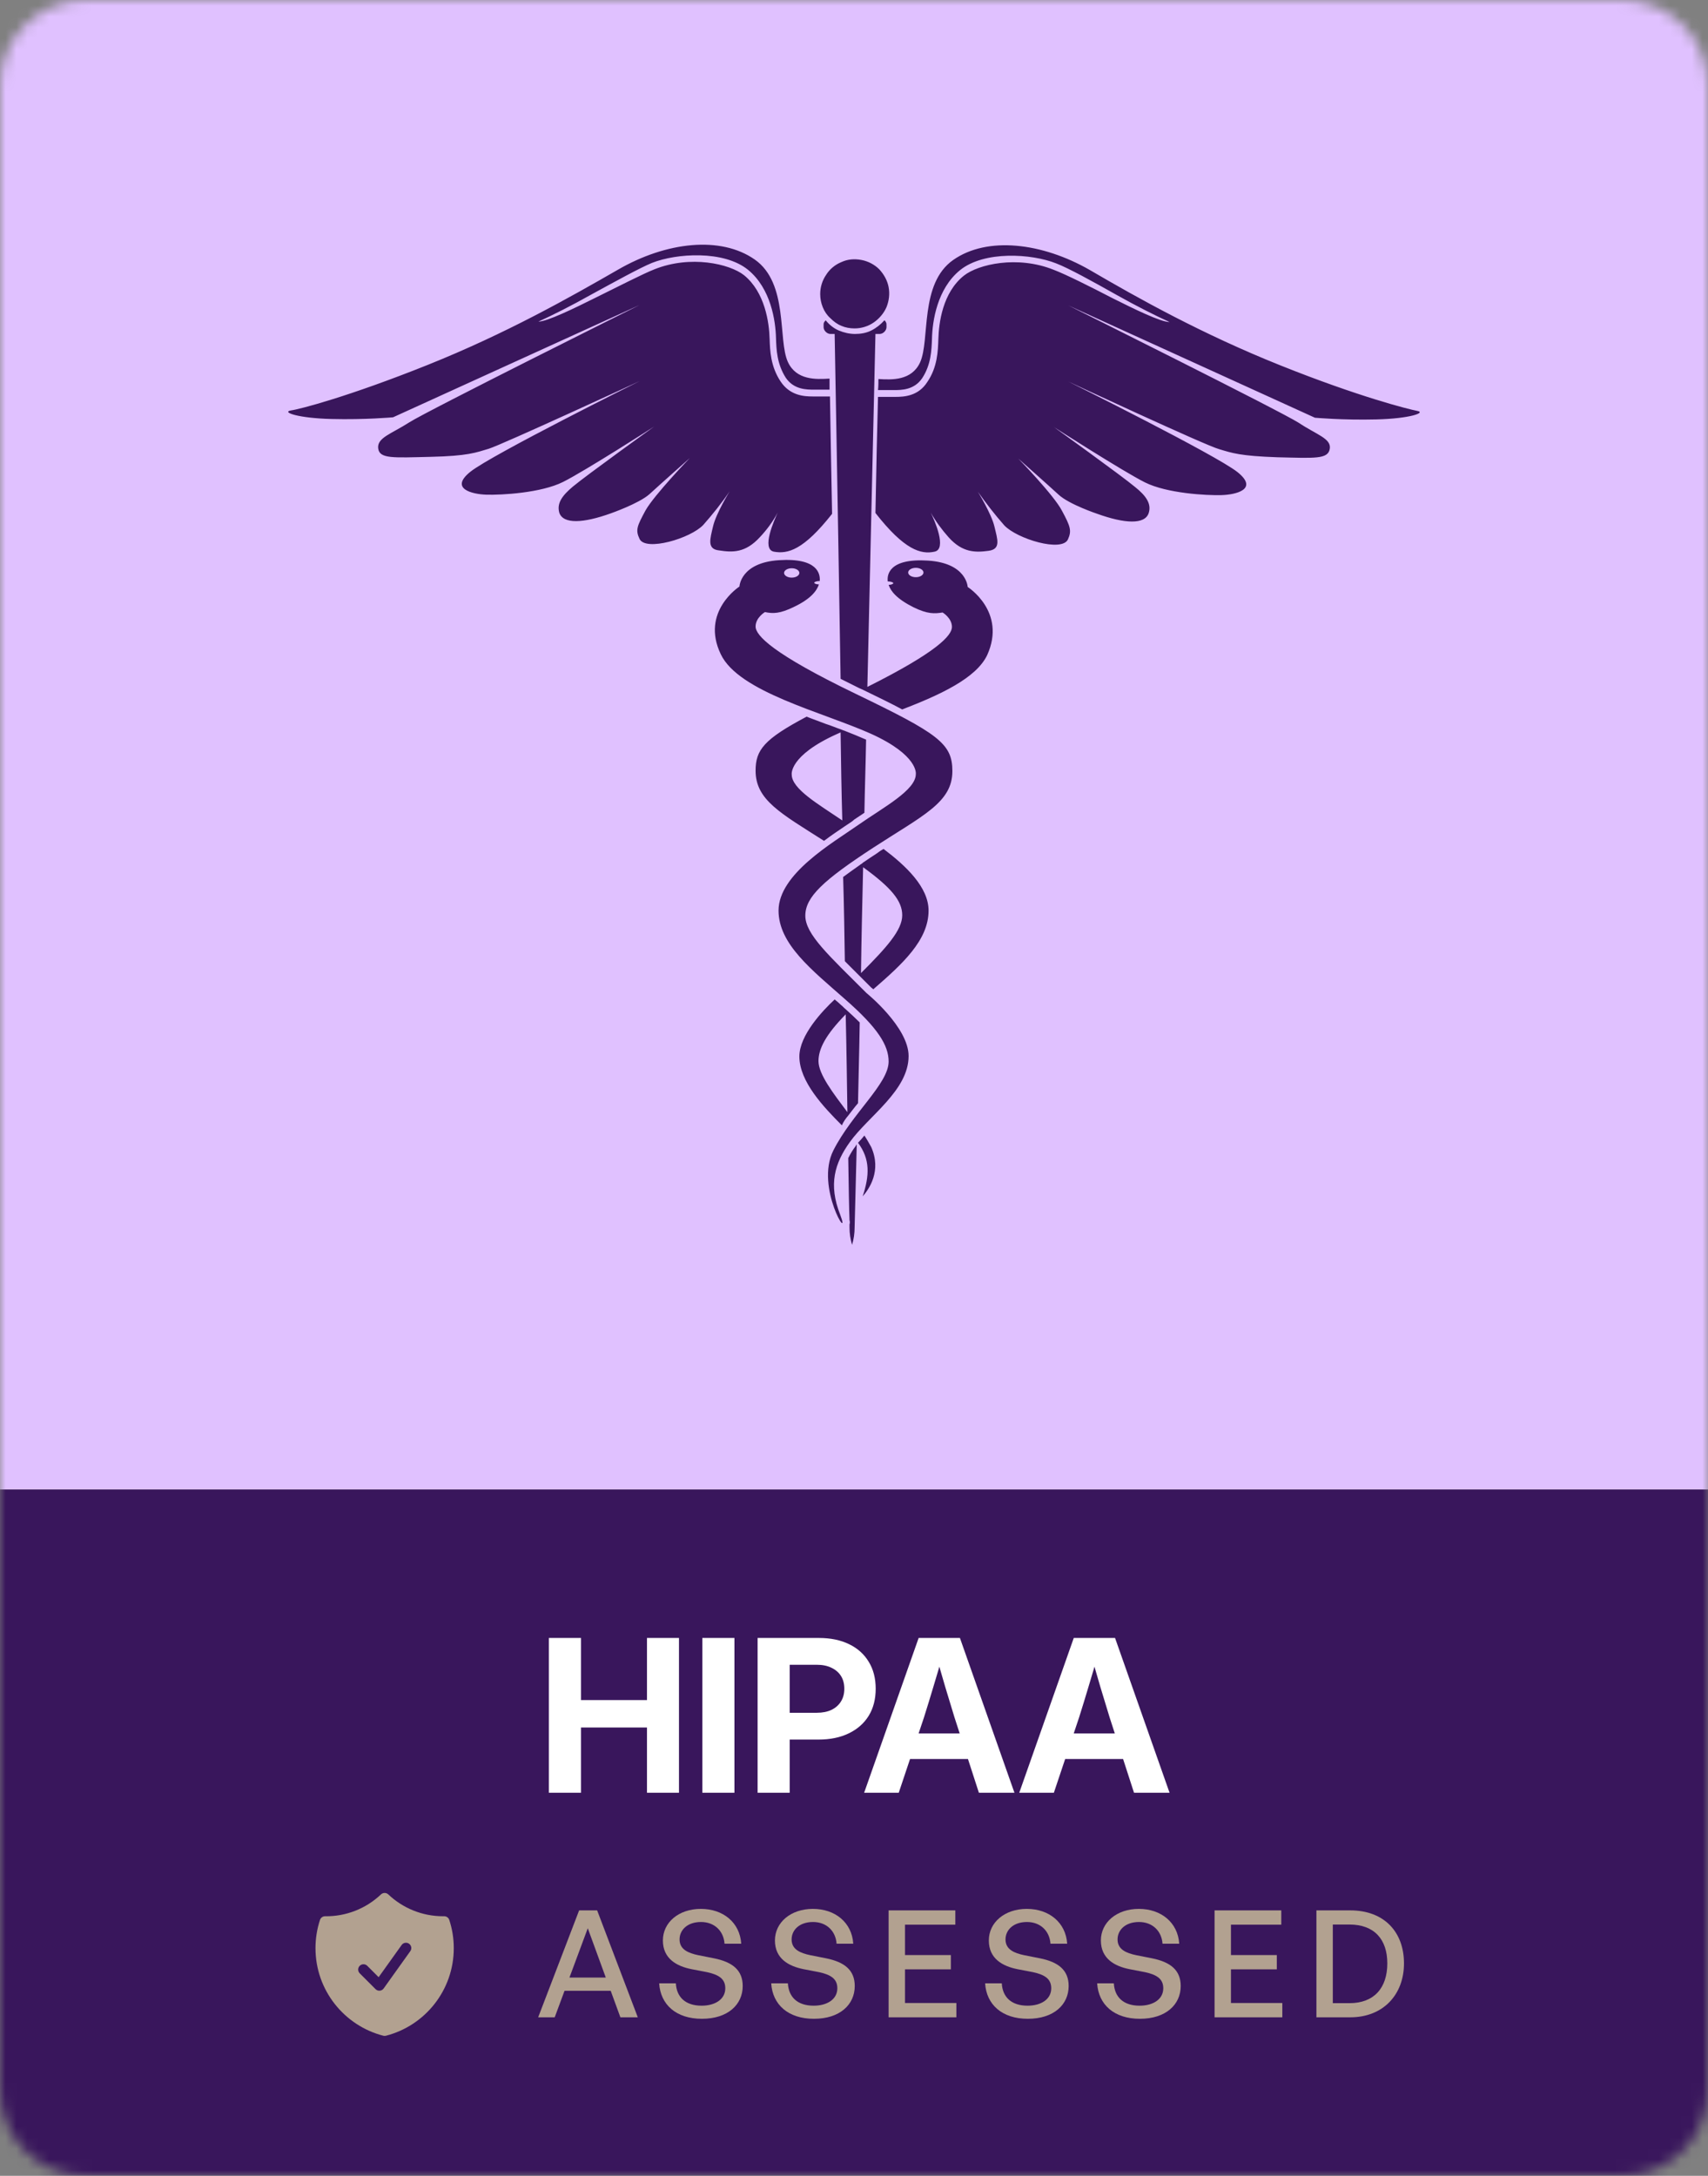 <svg width="157" height="200" viewBox="0 0 157 200" fill="none" xmlns="http://www.w3.org/2000/svg">
<rect x="0" y="0" width="157" height="200" fill="#808080" stroke="none"/>
<g clip-path="url(#clip0_5683_10553)">
<mask id="mask0_5683_10553" style="mask-type:luminance" maskUnits="userSpaceOnUse" x="0" y="0" width="157" height="200">
<path d="M149.15 0H7.85C3.515 0 0 3.503 0 7.824V192.176C0 196.497 3.515 200 7.85 200H149.15C153.485 200 157 196.497 157 192.176V7.824C157 3.503 153.485 0 149.15 0Z" fill="white"/>
</mask>
<g mask="url(#mask0_5683_10553)">
<path d="M157 0H0V136.919H157V0Z" fill="#E0C1FF"/>
<path d="M77.971 106.451C78.01 109.187 78.049 111.181 78.088 112.158C78.127 112.275 78.127 112.432 78.088 112.549C78.088 112.705 78.088 112.823 78.088 112.823C78.088 113.37 78.166 113.917 78.323 114.425C78.479 113.917 78.557 113.37 78.557 112.823C78.557 112.627 78.635 109.773 78.753 105.2C78.713 105.239 78.674 105.278 78.674 105.318C78.401 105.669 78.166 106.06 77.971 106.451ZM69.845 49.381C70.47 48.717 71.056 47.935 71.486 47.114C71.173 47.818 69.963 50.476 71.134 50.71C72.424 50.944 73.869 50.554 76.486 47.231C76.408 42.971 76.33 39.257 76.291 36.443H74.885C74.806 36.443 74.768 36.443 74.689 36.443C73.908 36.443 72.619 36.364 71.759 35.075C70.822 33.667 70.783 32.221 70.744 31.166C70.704 29.641 70.314 26.866 68.399 25.302C67.071 24.247 63.477 23.426 60.156 24.755C59.063 25.185 56.875 26.319 54.726 27.374C52.773 28.351 50.273 29.563 49.491 29.563C50.781 28.977 52.499 28.117 54.375 27.061C56.523 25.889 58.789 24.638 59.922 24.169C62.188 23.27 66.524 22.996 68.751 24.794C70.861 26.514 71.291 29.485 71.33 31.087C71.369 32.143 71.408 33.433 72.228 34.723C72.971 35.817 74.143 35.817 74.846 35.817H75.002H76.252C76.252 35.465 76.252 35.153 76.252 34.801C75.002 34.879 73.205 34.957 72.424 33.276C71.486 31.244 72.501 26.045 69.376 23.856C66.251 21.667 61.251 22.214 56.797 24.794C52.383 27.335 46.522 30.657 39.295 33.55C32.068 36.443 27.575 37.615 26.715 37.733C25.895 37.889 27.38 38.436 30.466 38.514C33.552 38.593 36.13 38.358 36.13 38.358L58.789 28.038C58.789 28.038 39.256 37.772 37.615 38.827C35.974 39.883 34.646 40.234 34.763 41.212C34.88 42.189 36.13 42.072 39.568 41.993C43.006 41.915 43.748 41.602 44.92 41.251C46.093 40.899 58.789 35.035 58.789 35.035C58.789 35.035 45.194 41.798 43.241 43.361C41.287 44.925 43.397 45.433 44.725 45.472C46.093 45.511 49.726 45.316 51.757 44.3C53.789 43.283 60.118 39.218 60.118 39.218C60.118 39.218 53.867 43.713 52.656 44.73C51.679 45.55 51.171 46.254 51.406 47.114C51.757 48.208 53.633 48.091 56.133 47.192C56.133 47.192 58.711 46.293 59.688 45.433C60.664 44.534 63.399 42.111 63.399 42.111C63.399 42.111 60.156 45.472 59.336 46.918C58.555 48.365 58.398 48.717 58.789 49.538C59.336 50.71 63.477 49.498 64.649 48.248C65.509 47.27 66.329 46.254 67.071 45.16C67.071 45.16 65.821 47.192 65.548 48.365C65.274 49.538 64.962 50.476 66.095 50.593C67.345 50.788 68.517 50.827 69.845 49.381ZM77.581 76.001C77.698 75.922 77.815 75.844 77.932 75.766C78.166 75.61 78.362 75.493 78.518 75.336C78.831 75.141 79.143 74.906 79.456 74.711C79.494 72.483 79.573 70.215 79.612 67.987C78.987 67.714 78.323 67.44 77.619 67.166C77.581 67.166 77.541 67.127 77.502 67.127C77.424 67.088 77.385 67.088 77.307 67.049C76.838 66.893 76.408 66.698 75.901 66.541C75.314 66.307 74.728 66.111 74.143 65.876C70.236 67.948 69.454 68.925 69.454 70.841C69.454 73.538 71.759 74.75 75.744 77.291C76.369 76.822 76.994 76.391 77.581 76.001ZM72.775 71.193C72.775 71.193 72.501 69.473 76.916 67.48C77.033 67.44 77.151 67.362 77.268 67.323C77.307 70.02 77.346 72.717 77.424 75.414C75.236 73.929 72.775 72.522 72.775 71.193ZM79.456 104.379C79.26 104.614 79.065 104.848 78.869 105.044C80.003 106.568 79.924 108.054 79.299 109.969C79.885 109.304 81.058 107.624 80.081 105.434C79.885 105.083 79.69 104.731 79.456 104.379ZM77.659 88.353C78.088 88.783 78.596 89.291 79.104 89.799C79.416 90.112 79.729 90.425 80.081 90.776C80.12 90.815 80.198 90.855 80.276 90.933C82.933 88.627 85.354 86.437 85.354 83.701C85.354 81.551 83.284 79.597 81.214 78.034C81.018 78.15 80.823 78.268 80.628 78.424C80.159 78.737 79.729 79.01 79.338 79.284C79.338 79.284 79.299 79.284 79.299 79.323C79.221 79.401 79.104 79.44 79.026 79.519C78.479 79.91 77.971 80.261 77.502 80.613C77.581 83.232 77.619 85.851 77.659 88.353ZM79.338 79.714C81.917 81.591 82.933 82.802 82.933 84.131C82.933 85.499 81.487 87.102 79.143 89.447C79.182 86.32 79.26 83.076 79.338 79.714ZM93.598 42.15C93.598 42.15 96.333 44.573 97.309 45.472C98.286 46.371 100.864 47.231 100.864 47.231C103.364 48.13 105.239 48.248 105.591 47.153C105.865 46.293 105.318 45.55 104.341 44.769C103.13 43.752 96.879 39.257 96.879 39.257C96.879 39.257 103.208 43.322 105.239 44.339C107.271 45.355 110.904 45.55 112.272 45.511C113.639 45.472 115.709 44.964 113.756 43.4C111.803 41.837 98.208 35.075 98.208 35.075C98.208 35.075 110.865 40.977 112.076 41.29C113.248 41.642 113.991 41.915 117.429 42.032C120.866 42.111 122.078 42.228 122.234 41.251C122.39 40.312 121.023 39.961 119.382 38.866C117.741 37.811 98.208 28.078 98.208 28.078L120.866 38.397C120.866 38.397 123.445 38.632 126.531 38.553C129.618 38.475 131.102 37.928 130.281 37.772C129.461 37.615 124.929 36.482 117.702 33.589C110.474 30.697 104.614 27.413 100.2 24.833C95.786 22.292 90.746 21.706 87.621 23.895C84.495 26.084 85.511 31.244 84.573 33.316C83.792 34.996 81.995 34.918 80.745 34.84C80.745 35.153 80.745 35.505 80.706 35.856H81.995H82.151C82.854 35.856 84.026 35.856 84.769 34.762C85.589 33.511 85.628 32.182 85.668 31.127C85.706 29.524 86.136 26.553 88.246 24.833C90.473 23.035 94.809 23.309 97.075 24.208C98.208 24.638 100.474 25.889 102.622 27.1C104.498 28.156 106.216 29.016 107.506 29.602C106.685 29.602 104.224 28.39 102.271 27.413C100.161 26.319 97.973 25.224 96.841 24.794C93.519 23.465 89.926 24.286 88.597 25.341C86.644 26.905 86.293 29.68 86.253 31.205C86.214 32.26 86.175 33.745 85.238 35.114C84.417 36.404 83.128 36.482 82.308 36.482C82.229 36.482 82.19 36.482 82.112 36.482H80.706C80.628 39.296 80.549 42.971 80.471 47.153C83.128 50.554 84.651 50.984 85.901 50.71C87.074 50.476 85.901 47.818 85.55 47.114C86.019 47.935 86.566 48.678 87.191 49.381C88.48 50.827 89.691 50.788 90.863 50.632C92.035 50.476 91.683 49.576 91.41 48.404C91.136 47.231 89.886 45.199 89.886 45.199C90.629 46.254 91.449 47.309 92.309 48.287C93.481 49.538 97.621 50.788 98.169 49.576C98.52 48.795 98.403 48.404 97.621 46.958C96.879 45.511 93.598 42.15 93.598 42.15ZM78.557 30.188C79.182 30.188 79.807 29.993 80.315 29.641C80.823 29.289 81.253 28.781 81.487 28.234C81.721 27.648 81.799 27.022 81.683 26.397C81.565 25.771 81.253 25.224 80.823 24.755C80.393 24.325 79.807 24.012 79.182 23.895C78.557 23.778 77.932 23.817 77.346 24.09C76.76 24.325 76.252 24.755 75.939 25.263C75.588 25.771 75.393 26.397 75.393 27.022C75.393 27.452 75.471 27.843 75.627 28.234C75.783 28.625 76.018 28.977 76.33 29.25C76.643 29.563 76.955 29.797 77.346 29.954C77.698 30.11 78.127 30.188 78.557 30.188ZM88.949 53.954C88.949 53.954 88.871 51.766 85.316 51.531C81.683 51.297 81.526 52.86 81.604 53.446C81.878 53.446 82.112 53.525 82.112 53.603C82.112 53.681 81.917 53.759 81.683 53.759C81.878 54.346 82.424 55.049 83.988 55.831C85.276 56.456 85.901 56.417 86.644 56.3C86.644 56.3 87.503 56.808 87.503 57.629C87.503 58.41 86.136 59.935 79.729 63.141C80.12 45.863 80.471 30.697 80.471 30.697H80.862C81.018 30.697 81.174 30.618 81.292 30.501C81.409 30.384 81.487 30.227 81.487 30.071V29.876C81.487 29.797 81.487 29.719 81.448 29.641C81.409 29.563 81.37 29.485 81.292 29.446C80.94 29.837 80.549 30.149 80.081 30.384C79.612 30.618 79.104 30.697 78.596 30.697C78.088 30.697 77.581 30.579 77.112 30.384C76.643 30.188 76.213 29.837 75.901 29.446C75.823 29.524 75.783 29.563 75.744 29.641C75.705 29.719 75.705 29.797 75.705 29.876V30.071C75.705 30.227 75.783 30.384 75.901 30.501C76.018 30.618 76.174 30.697 76.33 30.697H76.721C76.721 30.697 76.994 45.433 77.268 62.398C77.815 62.671 78.362 62.945 78.987 63.258C79.065 63.297 79.182 63.336 79.26 63.375C80.706 64.079 81.917 64.665 82.933 65.212C86.371 63.883 89.73 62.359 90.746 60.209C92.543 56.222 88.949 53.954 88.949 53.954ZM84.183 53.056C83.792 53.056 83.479 52.86 83.479 52.626C83.479 52.391 83.792 52.195 84.183 52.195C84.573 52.195 84.886 52.391 84.886 52.626C84.886 52.86 84.573 53.056 84.183 53.056ZM77.971 102.542C78.284 102.151 78.557 101.76 78.869 101.409C78.909 99.181 78.987 96.679 79.026 93.982C78.635 93.591 78.206 93.2 77.737 92.77C77.581 92.653 77.463 92.496 77.307 92.379C77.112 92.184 76.916 92.027 76.721 91.871C75.627 92.887 73.478 95.154 73.478 97.109C73.478 99.415 75.705 101.76 77.385 103.441C77.541 103.089 77.737 102.816 77.971 102.542ZM77.737 93.239C77.815 96.562 77.854 99.611 77.893 102.23C76.604 100.509 75.236 98.75 75.236 97.539C75.236 96.405 75.901 95.115 77.737 93.239ZM78.635 63.766C71.017 60.092 69.454 58.41 69.454 57.59C69.454 56.769 70.314 56.261 70.314 56.261C71.056 56.417 71.681 56.417 72.971 55.791C74.533 55.049 75.08 54.306 75.275 53.72C75.041 53.72 74.846 53.642 74.846 53.564C74.846 53.485 75.08 53.407 75.353 53.407V53.368C75.393 52.782 75.198 51.258 71.603 51.492C68.048 51.726 67.97 53.915 67.97 53.915C67.97 53.915 64.376 56.222 66.251 60.13C67.892 63.609 75.588 65.447 80.041 67.44C84.456 69.433 84.183 71.154 84.183 71.154C84.183 72.639 81.214 74.203 78.869 75.844C76.526 77.486 71.564 80.34 71.564 83.701C71.564 86.79 74.65 89.174 77.659 91.832C80.706 94.49 81.683 96.093 81.683 97.578C81.683 99.611 78.323 102.346 76.604 105.747C74.885 109.148 78.284 114.425 77.229 111.65C76.135 108.875 76.721 106.92 78.127 104.966C79.846 102.581 83.519 100.236 83.519 97.07C83.519 94.412 79.651 91.284 79.651 91.284C76.213 87.845 74.025 85.89 74.025 84.17C74.025 82.451 75.666 80.926 80.276 77.916C84.847 74.945 87.543 73.772 87.543 70.88C87.543 68.339 86.253 67.44 78.635 63.766ZM72.775 52.234C73.166 52.234 73.478 52.43 73.478 52.664C73.478 52.899 73.166 53.095 72.775 53.095C72.384 53.095 72.072 52.899 72.072 52.664C72.072 52.43 72.384 52.234 72.775 52.234Z" fill="#39165C"/>
<path d="M157 136.919H0V200H157V136.919Z" fill="#39165C"/>
<path fill-rule="evenodd" clip-rule="evenodd" d="M35.692 174.134C35.601 174.048 35.481 174 35.356 174C35.231 174 35.11 174.048 35.019 174.134C33.636 175.448 31.793 176.169 29.885 176.142C29.781 176.141 29.679 176.172 29.594 176.233C29.51 176.293 29.447 176.379 29.414 176.478C29.139 177.316 28.999 178.193 29 179.075C29 182.949 31.649 186.202 35.234 187.125C35.314 187.145 35.398 187.145 35.478 187.125C39.062 186.202 41.711 182.949 41.711 179.075C41.711 178.169 41.566 177.296 41.297 176.478C41.265 176.379 41.202 176.293 41.117 176.232C41.033 176.172 40.931 176.14 40.827 176.141L40.734 176.142C38.781 176.142 37.007 175.379 35.692 174.134ZM37.709 179.359C37.748 179.307 37.776 179.248 37.792 179.185C37.808 179.122 37.811 179.056 37.801 178.991C37.791 178.927 37.769 178.865 37.734 178.81C37.7 178.754 37.655 178.706 37.602 178.668C37.549 178.63 37.489 178.603 37.426 178.589C37.362 178.575 37.296 178.573 37.232 178.585C37.168 178.596 37.107 178.62 37.052 178.656C36.997 178.691 36.95 178.737 36.914 178.791L34.804 181.744L33.746 180.685C33.653 180.599 33.53 180.552 33.404 180.554C33.277 180.556 33.156 180.608 33.067 180.697C32.977 180.787 32.926 180.908 32.923 181.034C32.921 181.161 32.968 181.284 33.055 181.376L34.521 182.843C34.572 182.893 34.632 182.932 34.699 182.956C34.765 182.981 34.836 182.99 34.907 182.984C34.978 182.979 35.046 182.957 35.108 182.922C35.17 182.887 35.223 182.839 35.264 182.782L37.709 179.359Z" fill="#B2A190"/>
<path d="M57.026 185.431L56.136 182.994H51.892L50.989 185.431H49.469L53.234 175.602H54.89L58.627 185.431H57.026ZM54.028 177.245L52.344 181.776H55.684L54.028 177.245Z" fill="#B2A190"/>
<path d="M68.27 182.556C68.27 184.267 66.901 185.568 64.519 185.568C62.151 185.568 60.714 184.267 60.591 182.31H62.124C62.192 183.556 62.986 184.363 64.492 184.363C65.738 184.363 66.669 183.775 66.669 182.762C66.669 181.94 66.135 181.53 64.999 181.283L63.575 181.009C62.192 180.736 60.933 180.037 60.933 178.367C60.933 176.711 62.384 175.465 64.424 175.465C66.463 175.465 68.01 176.711 68.133 178.668H66.6C66.518 177.491 65.669 176.67 64.437 176.67C63.164 176.67 62.466 177.423 62.466 178.272C62.466 179.202 63.274 179.531 64.191 179.723L65.642 180.01C67.326 180.352 68.27 181.091 68.27 182.556Z" fill="#B2A190"/>
<path d="M78.569 182.556C78.569 184.267 77.2 185.568 74.818 185.568C72.45 185.568 71.013 184.267 70.89 182.31H72.423C72.491 183.556 73.285 184.363 74.791 184.363C76.037 184.363 76.968 183.775 76.968 182.762C76.968 181.94 76.434 181.53 75.297 181.283L73.874 181.009C72.491 180.736 71.232 180.037 71.232 178.367C71.232 176.711 72.683 175.465 74.723 175.465C76.762 175.465 78.309 176.711 78.432 178.668H76.899C76.817 177.491 75.968 176.67 74.736 176.67C73.463 176.67 72.765 177.423 72.765 178.272C72.765 179.202 73.573 179.531 74.49 179.723L75.941 180.01C77.625 180.352 78.569 181.091 78.569 182.556Z" fill="#B2A190"/>
<path d="M87.91 184.117V185.431H81.681V175.602H87.814V176.916H83.187V179.709H87.403V181.023H83.187V184.117H87.91Z" fill="#B2A190"/>
<path d="M98.231 182.556C98.231 184.267 96.863 185.568 94.481 185.568C92.112 185.568 90.675 184.267 90.552 182.31H92.085C92.153 183.556 92.948 184.363 94.453 184.363C95.699 184.363 96.63 183.775 96.63 182.762C96.63 181.94 96.096 181.53 94.96 181.283L93.536 181.009C92.153 180.736 90.894 180.037 90.894 178.367C90.894 176.711 92.345 175.465 94.385 175.465C96.424 175.465 97.971 176.711 98.095 178.668H96.561C96.479 177.491 95.631 176.67 94.398 176.67C93.125 176.67 92.427 177.423 92.427 178.272C92.427 179.202 93.235 179.531 94.152 179.723L95.603 180.01C97.287 180.352 98.231 181.091 98.231 182.556Z" fill="#B2A190"/>
<path d="M108.531 182.556C108.531 184.267 107.162 185.568 104.78 185.568C102.411 185.568 100.974 184.267 100.851 182.31H102.384C102.453 183.556 103.246 184.363 104.752 184.363C105.998 184.363 106.929 183.775 106.929 182.762C106.929 181.94 106.395 181.53 105.259 181.283L103.835 181.009C102.453 180.736 101.193 180.037 101.193 178.367C101.193 176.711 102.644 175.465 104.684 175.465C106.724 175.465 108.27 176.711 108.394 178.668H106.86C106.778 177.491 105.93 176.67 104.698 176.67C103.424 176.67 102.726 177.423 102.726 178.272C102.726 179.202 103.534 179.531 104.451 179.723L105.902 180.01C107.586 180.352 108.531 181.091 108.531 182.556Z" fill="#B2A190"/>
<path d="M117.871 184.117V185.431H111.643V175.602H117.775V176.916H113.149V179.709H117.365V181.023H113.149V184.117H117.871Z" fill="#B2A190"/>
<path d="M124.113 185.431H121.006V175.602H124.113C127.248 175.602 129.055 177.601 129.055 180.475C129.055 183.309 127.18 185.431 124.113 185.431ZM122.512 176.903V184.131H124.045C126.304 184.131 127.522 182.734 127.522 180.475C127.522 178.258 126.317 176.903 124.045 176.903H122.512Z" fill="#B2A190"/>
<path d="M50.453 164.792V150.562H53.405V156.273H59.47V150.562H62.412V164.792H59.47V158.794H53.405V164.792H50.453ZM67.51 150.562V164.792H64.559V150.562H67.51ZM69.638 164.792V150.562H75.272C76.345 150.562 77.271 150.753 78.051 151.135C78.83 151.511 79.431 152.049 79.852 152.749C80.28 153.443 80.494 154.271 80.494 155.232C80.494 156.187 80.28 157.015 79.852 157.715C79.424 158.409 78.814 158.947 78.022 159.329C77.236 159.711 76.307 159.902 75.234 159.902H71.276V157.438H75.08C75.604 157.438 76.054 157.349 76.431 157.171C76.808 156.986 77.099 156.728 77.304 156.397C77.508 156.066 77.61 155.678 77.61 155.232C77.61 154.774 77.508 154.382 77.304 154.057C77.099 153.733 76.808 153.481 76.431 153.303C76.054 153.118 75.604 153.026 75.08 153.026H72.589V164.792H69.638ZM79.431 164.792L84.442 150.562H88.237L93.249 164.792H89.981L87.739 157.868C87.464 156.958 87.18 156.022 86.886 155.06C86.598 154.092 86.285 152.994 85.947 151.765H86.761C86.41 152.994 86.087 154.092 85.793 155.06C85.506 156.022 85.218 156.958 84.931 157.868L82.612 164.792H79.431ZM82.612 161.688V159.339H90.077V161.688H82.612ZM93.689 164.792L98.701 150.562H102.496L107.507 164.792H104.24L101.998 157.868C101.723 156.958 101.438 156.022 101.144 155.06C100.857 154.092 100.544 152.994 100.205 151.765H101.02C100.669 152.994 100.346 154.092 100.052 155.06C99.765 156.022 99.477 156.958 99.19 157.868L96.871 164.792H93.689ZM96.871 161.688V159.339H104.336V161.688H96.871Z" fill="white"/>
</g>
</g>
<defs>
<clipPath id="clip0_5683_10553">
<rect width="157" height="200" fill="white"/>
</clipPath>
</defs>
</svg>
